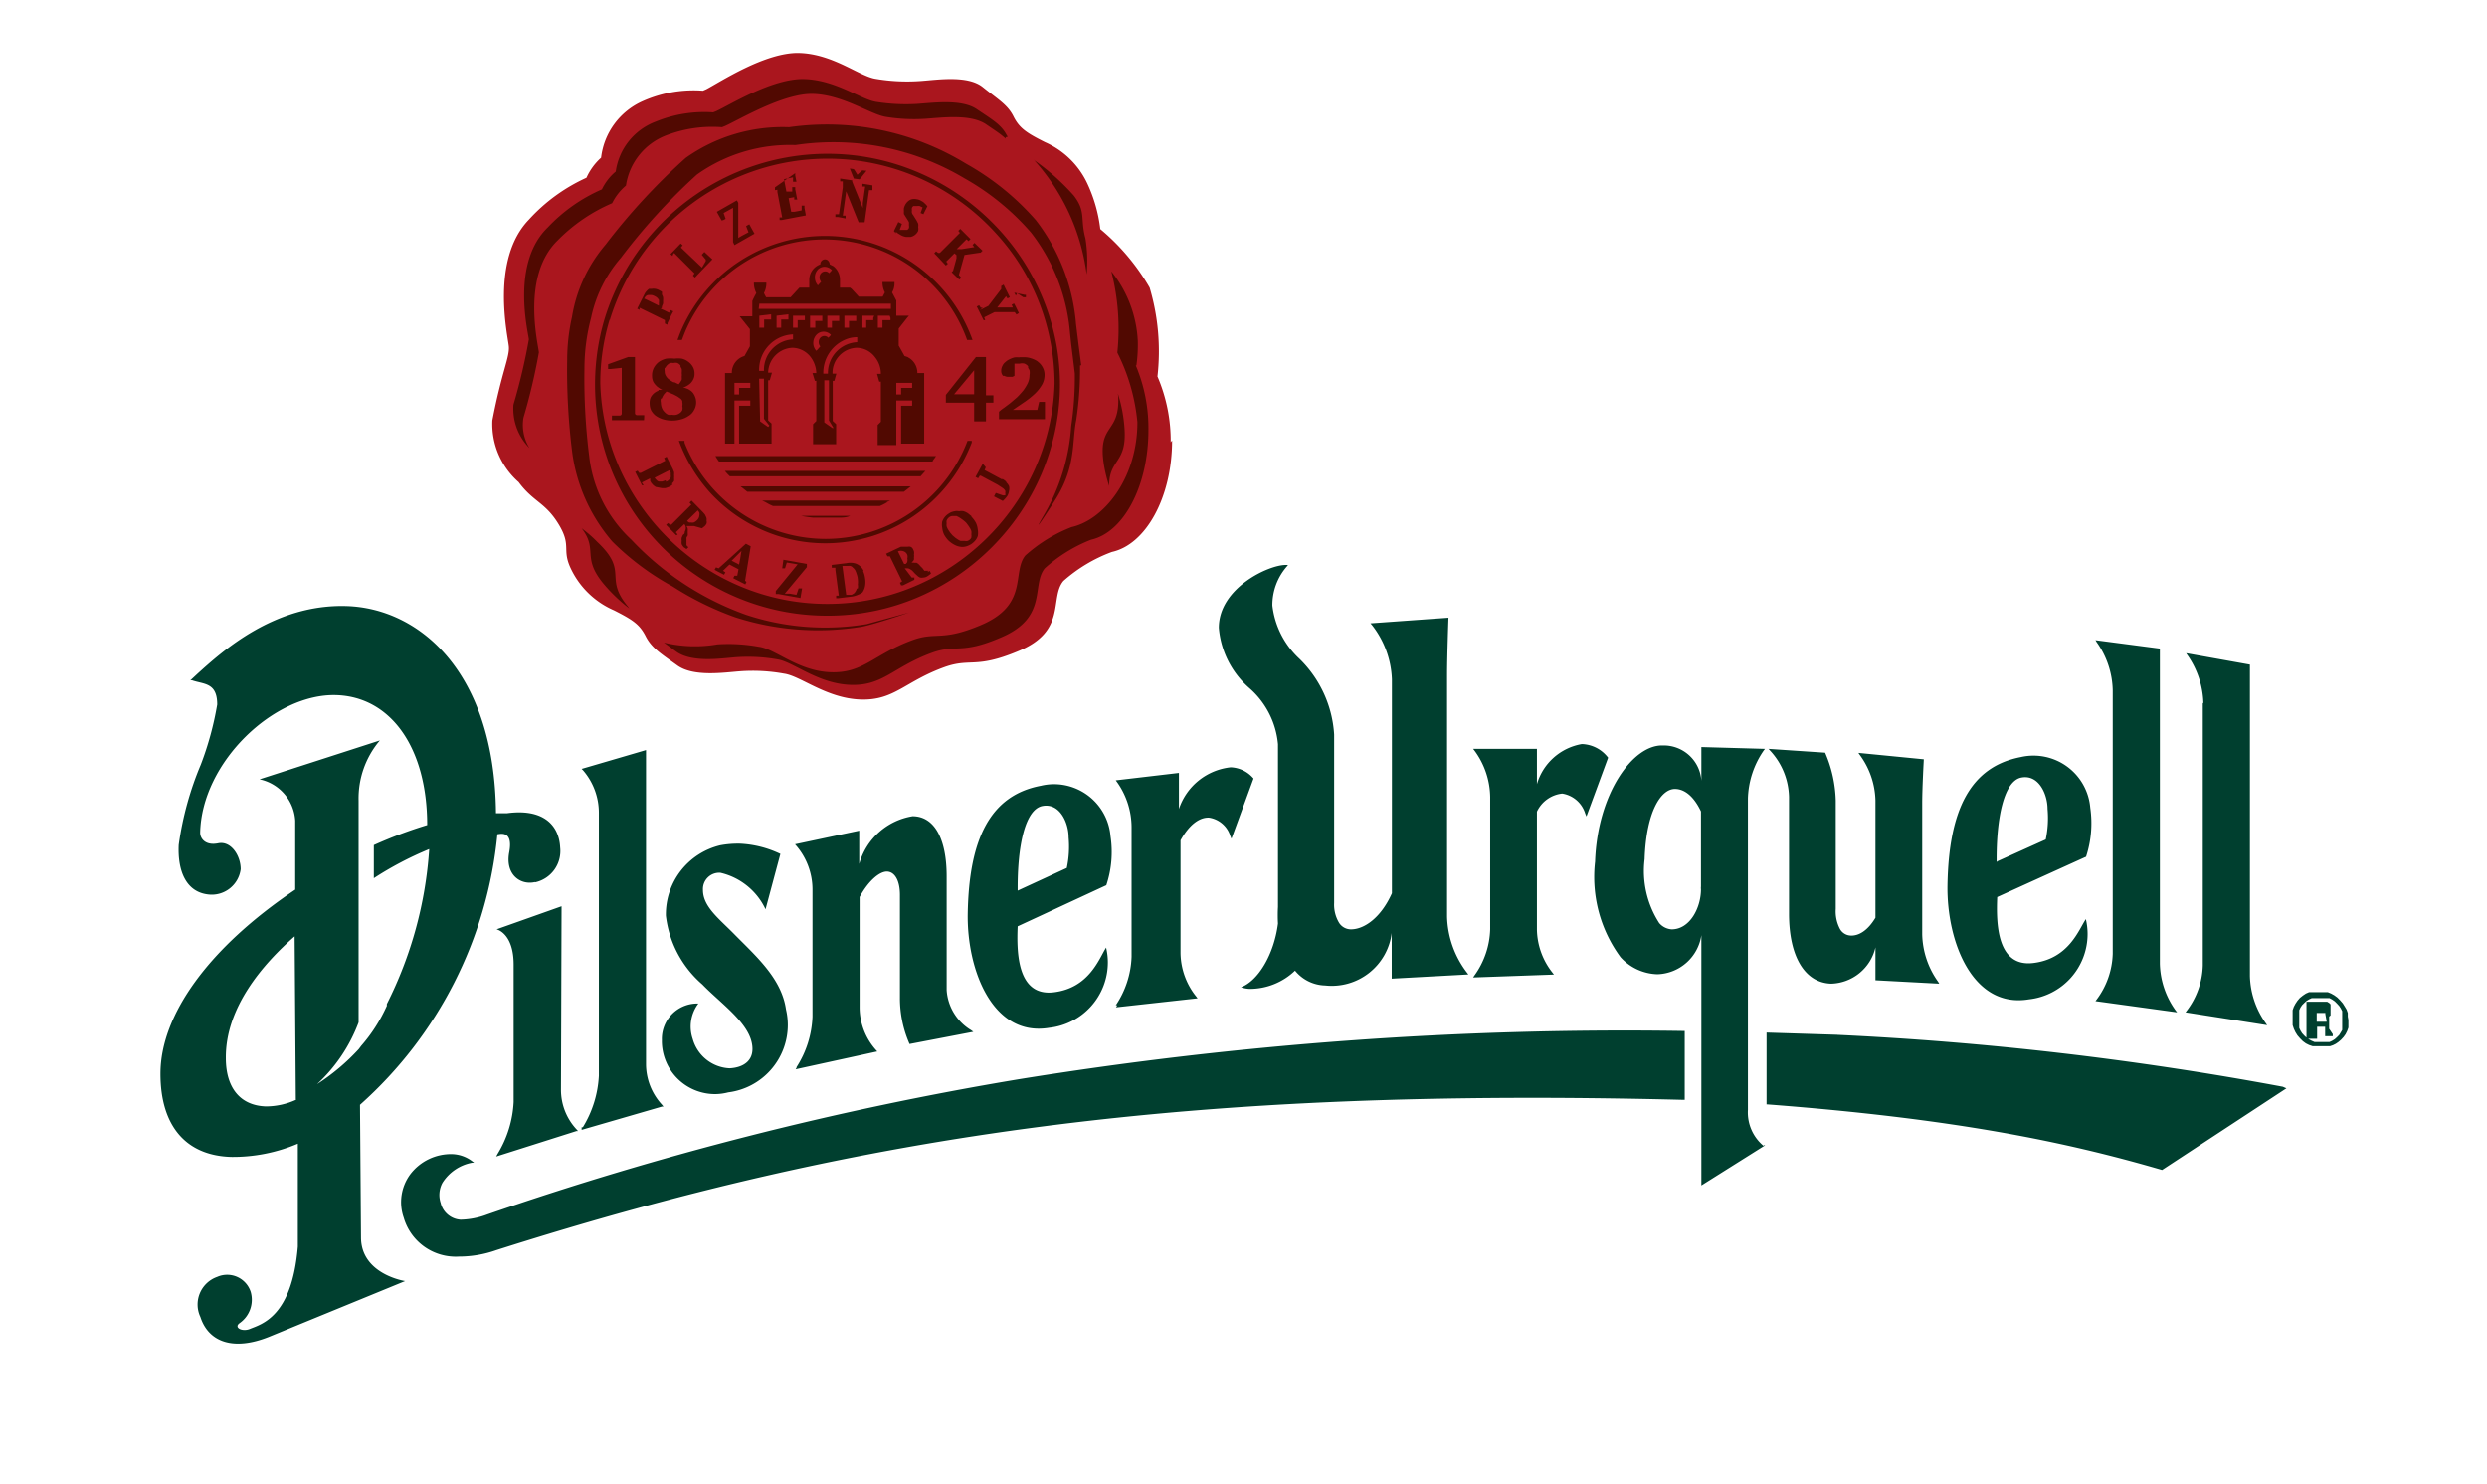 <?xml version="1.0" encoding="UTF-8" standalone="no"?> <svg xmlns="http://www.w3.org/2000/svg" width="100%" height="100%" viewBox="0 0 124 74" version="1.1" xml:space="preserve" style="fill-rule:evenodd;clip-rule:evenodd;stroke-linejoin:round;stroke-miterlimit:2"><g id="Artboard1"><path style="fill:none" d="M0 18.333h125v83.973H0z" transform="matrix(.99 0 0 .878 0 -16.103)"></path><path d="M84 79.07v3.43h-.17c-24.3-.61-40.63 1.62-59.09 7.5a5.608 5.608 0 01-1.86.32 2.698 2.698 0 01-2.75-1.94 2.341 2.341 0 01.33-2.17 2.552 2.552 0 012.09-1c.363.013.712.139 1 .36l.09.07h-.11a2.232 2.232 0 00-1.47 1 1.27 1.27 0 00-.09 1c.11.469.519.813 1 .84a3.998 3.998 0 001.32-.26 163.473 163.473 0 0126.48-6.74A189.04 189.04 0 0184 79.07m7.62.19l-3.49-.11h-.05v3.58h.05c9.38.72 14.87 1.87 19.67 3.27l6.2-4.07-.18-.08a162.438 162.438 0 00-22.25-2.59M28 72.85L24.76 74s.85.18.85 1.76v6.85a5.489 5.489 0 01-.8 2.59l-.07.13 4-1.27h.08l-.06-.07a2.9 2.9 0 01-.79-2l.03-9.14zm-1.31-1.21c-.73.18-1.51-.36-1.3-1.48.21-1.12-.46-.91-.59-.9a20.714 20.714 0 01-6.85 13.49l.05 6.61c0 1.85 2.2 2.18 2.2 2.18l-6.8 2.79c-1.75.7-3 .27-3.41-1a1.462 1.462 0 01.84-2 1.233 1.233 0 011.67.75 1.423 1.423 0 01-.54 1.55c-.34.23.12.46.5.3.58-.24 2.1-.6 2.39-4.11v-5.13a8.26 8.26 0 01-3.33.66C9.24 85.28 8 83.77 8 81.2c0-2.94 2.42-6.29 6.72-9.18v-3.44a2.245 2.245 0 00-1.78-2.06l6-1.94a4.47 4.47 0 00-1.06 3v11.06a7.994 7.994 0 01-2.07 3.08 10.527 10.527 0 002.08-1.75l.12-.16a7.988 7.988 0 001.28-2 .339.339 0 010-.09A20.081 20.081 0 0021.4 70a16.88 16.88 0 00-2.76 1.45V69.8c.864-.39 1.753-.724 2.66-1 0-3.85-1.81-6.4-4.54-6.48-3.08-.09-6.7 3.33-6.78 6.86 0 .29.26.66.9.53S12 70.33 12 71a1.455 1.455 0 01-1.63 1.26c-1.1-.13-1.52-1.18-1.46-2.47.192-1.375.561-2.72 1.1-4 .372-.971.646-1.975.82-3 0-1.11-.67-1-1.26-1.21h-.08l.07-.06.28-.26c1.25-1.13 3.85-3.49 7.44-3.38 3.59.11 7.38 3.23 7.45 10.33h.55c1.76-.24 2.59.55 2.65 1.71a1.596 1.596 0 01-1.27 1.74M14.75 82.49l-.06-8.14c-1.6 1.4-3.45 3.56-3.43 6.07 0 1.5.73 2.37 2 2.41a3.63 3.63 0 001.52-.34M29 83.87V84l4-1.16h.08l-.08-.1a3.002 3.002 0 01-.79-2V65.06L29 66l.07.07a3.24 3.24 0 01.79 2.13v13.1a5.435 5.435 0 01-.8 2.57m10.67-3l-.06.11 4.07-.89-.08-.09a3.202 3.202 0 01-.8-2.09v-5.52c.43-.8 1-1.29 1.38-1.27.38.02.63.46.63 1.16v5.15a5.68 5.68 0 00.48 2.29l3.18-.61-.11-.08a2.521 2.521 0 01-1.22-2v-5.67c0-1.89-.62-3-1.7-3a3.315 3.315 0 00-2.66 2.38v-1.66l-3.2.68.06.07c.519.604.806 1.374.81 2.17v6.37a4.998 4.998 0 01-.8 2.51m-5-3.18A1.767 1.767 0 0033 79.52l-.001.057a2.653 2.653 0 002.64 2.64c.227 0 .452-.03.671-.087a3.392 3.392 0 002.97-3.355c0-.261-.03-.521-.09-.775-.22-1.56-1.51-2.67-2.6-3.78-.76-.77-1.54-1.36-1.54-2.18a.814.814 0 01.87-.86A3.312 3.312 0 0138.17 73l.74-2.76a5.242 5.242 0 00-2-.51 4.794 4.794 0 00-1 .08 3.54 3.54 0 00-2.71 3.51 5.355 5.355 0 001.82 3.43c.88.91 2.23 1.84 2.46 2.89.2.89-.41 1.26-1.11 1.29a2.003 2.003 0 01-1.83-1.46 1.913 1.913 0 01.28-1.77m20.89.09l-.07.1 4.07-.45-.06-.08a3.535 3.535 0 01-.79-2.18v-5.62c.42-.75.92-1.15 1.42-1.13.498.074.912.429 1.06.91l.06.14 1.1-3a1.57 1.57 0 00-1.14-.56A3.065 3.065 0 0058.78 68v-1.8l-3.15.37a3.91 3.91 0 01.79 2.35v6.45a4.61 4.61 0 01-.79 2.42m-4.89-3.94c-.06 1.36 0 3.5 1.79 3.29 1.79-.21 2.28-1.71 2.62-2.23.058.246.087.497.087.749a3.282 3.282 0 01-2.917 3.251c-2.83.48-4.11-2.89-4.07-5.67.06-3.81 1.16-5.93 3.65-6.4.216-.052.437-.078.659-.078a2.831 2.831 0 012.811 2.598 5.233 5.233 0 01-.21 2.44l-4.42 2.05zm0-1.78l2.45-1.13a5.105 5.105 0 00.09-1.53c0-.71-.43-1.72-1.3-1.56-.87.16-1.26 2-1.24 4.22m23.56-4.65V74a4.143 4.143 0 01-.79 2.31l-.06.09 3.93-.14h.1l-.06-.08a3.57 3.57 0 01-.79-2.15v-5.9a1.58 1.58 0 011.26-.9c.543.084.991.474 1.15 1l.06.14 1.08-2.93a1.71 1.71 0 00-1.31-.68 2.835 2.835 0 00-2.24 2V65h-3.18l.07.09a4 4 0 01.78 2.31m-10.58-2.62v8.1a7.66 7.66 0 000 .83c-.2 1.56-1 2.87-1.85 3.18h-.14.15c.141.05.29.077.44.08a3.261 3.261 0 002.25-.91c.368.454.916.724 1.5.74a3.014 3.014 0 003.32-2.62v2.28l3.82-.21-.06-.08a4.806 4.806 0 01-1-2.8V61.31c0-.92.07-2.85.07-2.85l-3.89.28.07.08a4.653 4.653 0 011 2.71V72.2c-.56 1.25-1.4 1.8-2.04 1.8a.7.7 0 01-.59-.32 1.749 1.749 0 01-.25-1v-8.39a5.76 5.76 0 00-1.73-3.78 4.3 4.3 0 01-1.35-2.66 2.931 2.931 0 01.71-1.93l.07-.09h-.12c-.85 0-3.33 1.15-3.33 3.13a4.469 4.469 0 001.51 3 4.21 4.21 0 011.44 2.81m24.22 20h.07l-3.18 2V74.29a2.287 2.287 0 01-2.19 1.95 2.57 2.57 0 01-1.84-.85 6.752 6.752 0 01-1.27-4.77c.12-3.38 1.88-5.84 3.38-5.79a1.879 1.879 0 011.92 1.77v-1.69L88 65l-.06.08a4.423 4.423 0 00-.79 2.39V83a2.174 2.174 0 00.78 1.8M84.81 72a.472.472 0 010-.13v-3.75c-.35-.74-.81-1.12-1.3-1.12-.69 0-1.43 1.12-1.51 3.5a4.79 4.79 0 00.73 3.19c.157.182.38.294.62.31.91 0 1.46-1.08 1.46-2m4.39-4.62v5.84c0 2.13.78 3.44 2.09 3.49a2.335 2.335 0 002.22-1.81v1.64l3.18.17-.06-.1a4.216 4.216 0 01-.79-2.36v-6.54c0-.76.08-2.19.08-2.19l-3.26-.32.06.09c.492.66.768 1.457.79 2.28v5.85c-.39.65-.84.91-1.24.89a.642.642 0 01-.53-.33 1.876 1.876 0 01-.21-1v-5.4a6.432 6.432 0 00-.53-2.39L88.18 65l.08.09a3.51 3.51 0 01.94 2.3m10.38 5c-.06 1.36 0 3.5 1.79 3.29 1.79-.21 2.28-1.68 2.63-2.19.058.246.087.497.087.749a3.282 3.282 0 01-2.917 3.251c-2.83.48-4.11-2.89-4.07-5.67.06-3.81 1.16-5.93 3.65-6.41a2.84 2.84 0 013.47 2.53 5.368 5.368 0 01-.21 2.44l-4.43 2.01zm0-1.78l2.42-1.09a5.105 5.105 0 00.09-1.53c0-.71-.43-1.72-1.3-1.56-.87.16-1.26 2-1.24 4.22m5.79-8.53v13.1a4 4 0 01-.8 2.28l-.06.08 4.07.56-.07-.09a4.15 4.15 0 01-.79-2.33V60l-3.21-.42.06.1c.502.701.781 1.538.8 2.4m4.49.62v13.1a3.888 3.888 0 01-.8 2.26l-.06.08 4.07.64-.07-.1a4.235 4.235 0 01-.79-2.34V60.8l-3.18-.57.06.09c.5.71.778 1.552.8 2.42m7.23 15.78v.38l-.06.17-.08.16-.1.14-.13.14-.13.11-.13.09-.14.07-.15.05h-.86l-.18-.06-.16-.08-.15-.11-.14-.14-.13-.15-.1-.16-.08-.17-.06-.18v-.75l.06-.17.08-.15.1-.15.12-.14.15-.12.15-.1.16-.07h.93l.17.07.16.09.15.11.14.14.13.15.1.16.09.15.06.17v.18l.03.17zm-.31.5v-.94l-.07-.14-.08-.12-.11-.12-.11-.11-.13-.09-.13-.07h-.89l-.13.06-.13.08-.11.1-.11.11-.08.12-.06.13v.89l.06.13.08.13.11.12.11.1.13.09.13.07.14.06h.75l.13-.06.13-.08.11-.1.11-.11.08-.13.07-.12zm-.47.21v.1h-.38v-.47h-.4v.6H115v-1.85h1.03l.1.06.07.07v.55l-.07.06h-.06.06v.61l.18.27zm-.37-1v-.06h-.43v.44h.49v-.05l-.06-.33z" style="fill:rgb(0,63,47);fill-rule:nonzero" transform="matrix(1 0 0 1 0 -27.657)"></path><path d="M58.37 49.71a8.128 8.128 0 00-.66-3.28 11.13 11.13 0 00-.39-4.43 10.866 10.866 0 00-2.46-2.92 7.374 7.374 0 00-.65-2.28 4.18 4.18 0 00-2.1-2.05c-.94-.47-1.29-.71-1.58-1.29-.29-.58-.76-.84-1.53-1.46s-2.34-.35-3.16-.3a9.333 9.333 0 01-2.17-.11c-.82-.12-2.1-1.23-3.8-1.29-1.7-.06-4 1.47-4.66 1.81l-.16.07a6.22 6.22 0 00-3 .52 3.533 3.533 0 00-2.08 2.82c-.31.279-.559.62-.73 1a8.775 8.775 0 00-2.87 2.09c-1.93 2-1.05 5.79-1 6.32.05.53-.36 1.29-.82 3.69a3.851 3.851 0 001.31 3.08c.74 1 1.33 1 2 2.11.67 1.11.11 1.23.64 2.28a4.243 4.243 0 002.11 2c.93.47 1.28.7 1.58 1.29.3.59.76.87 1.58 1.46.82.59 2.34.35 3.16.29a8.687 8.687 0 012.16.12c.82.11 2.11 1.23 3.81 1.29 1.7.06 2.21-.91 4.23-1.63 1.27-.44 1.52.1 3.61-.77 2.48-1 1.57-2.65 2.28-3.51a7.649 7.649 0 012.42-1.45c1.69-.37 3-2.72 3-5.56" style="fill:rgb(170,22,30);fill-rule:nonzero" transform="matrix(1 0 0 1 0 -27.657)"></path><path d="M41.25 58.36c6.343.016 11.578-5.187 11.6-11.53a11.364 11.364 0 00-.18-2c-1.011-5.485-5.84-9.505-11.418-9.505A11.637 11.637 0 0030.12 43.64a11.49 11.49 0 002.61 11 11.597 11.597 0 008.52 3.72M30.4 43.63a11.366 11.366 0 0110.856-8.061c3.221 0 6.294 1.372 8.444 3.771a11.067 11.067 0 012.69 5.44c.126.659.189 1.329.19 2-.181 6.086-5.237 10.993-11.325 10.993-6.088 0-11.144-4.907-11.325-10.993a10.908 10.908 0 01.47-3.2" style="fill:rgb(81,9,1);fill-rule:nonzero" transform="matrix(1 0 0 1 0 -27.657)"></path><path d="M37.41 44.89l-.29.52a.862.862 0 00-.63.85h-.34v3.52h.47v-2.15h.79v.26h-.56v1.89h1.62v-1l-.17-.16v-2h.08l.11-.38h-.19A1.265 1.265 0 0139.5 45c.356.004.691.17.91.45a1.4 1.4 0 01.29.81h-.19l.12.39h.07v2l-.16.16v1h1.15v-1l-.17-.16v-2h.08l.1-.36h-.19l-.001-.041c0-.671.54-1.228 1.211-1.249.36.007.696.181.91.47.189.235.292.528.29.83h-.19l.11.39h.08v2l-.16.16v1h.93v-2.22h.79v.26h-.55v1.89h1.15v-3.52h-.34a.881.881 0 00-.36-.72l-.13-.08-.15-.05-.29-.52v-.85l.44-.56.07-.08h-.63v-.76l-.21-.4a.884.884 0 00.12-.44v-.08H44a1.08 1.08 0 00.12.52l-.11.21h-1.19l-.36-.39-.08-.06h-.5v-.39a.85.85 0 00-.33-.68l-.18-.09a.284.284 0 00-.06-.16.209.209 0 00-.18-.09.24.24 0 00-.23.24v.01a.82.82 0 00-.55.79V42h-.49l-.44.48H38.2a2.096 2.096 0 01-.11-.21c.073-.135.114-.286.12-.44v-.08h-.62a1.08 1.08 0 00.12.52c-.07.13-.14.26-.2.4v.76h-.63l.51.64v.85l.02-.03zm0 1.86V47h-.56v.33h-.23v-.58h.79zm7.28 0h.79V47h-.55v.33h-.24v-.58zm-4.56-3.35v.22h-.36V44h-.23v-.6h.59zm.26.6v-.6H41v.26h-.35V44h-.26zm.38 1.08l-.07.07a.564.564 0 01-.15-.39.59.59 0 01.15-.4.49.49 0 01.73 0l-.13.14a.272.272 0 00-.2-.089.272.272 0 00-.2.089.328.328 0 000 .43l-.13.15zm.48-1.08v-.6h.59v.26h-.36V44h-.23zm.31 5h-.06l-.4-.28v-2.1h.23v2l.23.38zm1.18-4.53v.25a1.537 1.537 0 00-1.46 1.57h-.23a1.795 1.795 0 011.3-1.77c.127-.033.258-.049.39-.05zM42.1 44v-.6h.59v.26h-.36V44h-.23zm1.44-.49v.11h-.35V44H43v-.6h.59l-.05.11zm.86 0v.11H44V44h-.23v-.6h.59l.04.11zm-3.65-2.38a.462.462 0 01.36-.17.5.5 0 01.37.17l-.14.15a.251.251 0 00-.2-.09.282.282 0 00-.2.09.297.297 0 00-.08.21c.001.08.029.158.08.22l-.1.11-.06.07a.59.59 0 01-.15-.4.543.543 0 01.15-.39m-2.92 1.7h6.56v.26h-6.59l.03-.26zm1.45.53v.26h-.36V44h-.23v-.6l.59-.07zm-.86 0v.26h-.35V44h-.24v-.6l.59-.07zm1.09 1v.25a1.527 1.527 0 00-1.45 1.57h-.24a1.768 1.768 0 011.69-1.82m-1.69 2.21h.24v2l.27.34-.06.07-.4-.28-.05-2.13z" style="fill:rgb(81,9,1);fill-rule:nonzero" transform="matrix(1 0 0 1 0 -27.657)"></path><path d="M48.51 49.64h-.27a7.575 7.575 0 01-7.072 4.889 7.574 7.574 0 01-7.038-4.799v-.09h-.28a7.994 7.994 0 001.6 2.63 7.812 7.812 0 005.706 2.478 7.825 7.825 0 007.294-5.018.339.339 0 000-.09M39 56h.14l.09-.29.54.09-.09.11-1 1.22v.15h.13l1.1.2.08-.47V57h-.17l-.11.32-.34-.06h-.24l1.1-1.32v-.16l-1.17-.21L39 56zm-3.17 0l-.13-.05-.07.12.14.08.33.17.07-.12-.12-.08.32-.31.46.24V56l-.07.37h-.14l-.06.12.13.07.47.24.06-.12-.07-.06.28-1.72-.24-.13L35.83 56zm1.08-.5l-.06.31-.17-.09-.2-.1.49-.49-.06.37zm12.25-10.04h-.5l-1.5 1.89v.39h1.41v.93h.59v-.93h.37v-.37h-.37v-1.91zm-.59.66v1.2h-1l1-1.2z" style="fill:rgb(81,9,1);fill-rule:nonzero" transform="matrix(1 0 0 1 0 -27.657)"></path><path d="M35.84 50.67H46.5c0-.05.07-.12.11-.18l.06-.09h-11c.051.09.108.177.17.26m14.98-5.18a.964.964 0 00-.24 0 1.285 1.285 0 00-.24.09.778.778 0 00-.21.14.473.473 0 00-.15.19.507.507 0 00-.06.25.368.368 0 00.09.25h.07a.36.36 0 00.19.05h.21l.1-.05v-.61h.26a.465.465 0 01.24 0c.07.028.132.073.18.13a.273.273 0 000 .07c.003.023.05.08.07.13a.7.7 0 010 .25.939.939 0 01-.09.4 2.327 2.327 0 01-.22.36c-.1.12-.2.23-.31.34l-.34.29-.32.24c-.085.057-.165.12-.24.19v.37h2.29v-.86h-.29l-.09.4H50.5l.63-.43c.177-.124.344-.261.5-.41.128-.128.239-.273.33-.43a.997.997 0 00.12-.46A.79.79 0 0052 46a.858.858 0 00-.22-.28l-.06-.05a1.139 1.139 0 00-.27-.13 1.103 1.103 0 00-.41-.07h-.22m-4.53 10.65h-.2L46 56a.605.605 0 00-.08-.08l-.08-.09-.06-.06-.08-.05h-.12a.285.285 0 00-.13 0l.06-.07a.237.237 0 00.06-.09.602.602 0 000-.12.285.285 0 000-.13.36.36 0 000-.16.758.758 0 00-.07-.15.211.211 0 00-.11-.08.316.316 0 00-.13 0h-.34l-.74.35.07.13h.12l.06.12.55 1.13-.11.07.06.13h.09l.57-.28v-.11h-.13l-.35-.46h.15a.292.292 0 01.13.05.46.46 0 01.12.09l.11.12.12.11c.04.039.088.07.14.09.049.01.101.01.15 0a.403.403 0 00.2-.06l.09-.06.1-.08-.06-.13-.12.06m-1-.51a.387.387 0 01-.08.1h-.08l-.31-.63a.403.403 0 01.29 0 .308.308 0 01.18.18.344.344 0 010 .18.301.301 0 010 .14M34 44.05c-.08.18-.15.37-.22.56H34c.07-.18.14-.37.22-.55a7.562 7.562 0 016.889-4.462 7.565 7.565 0 017.111 5.012h.27a7.825 7.825 0 00-7.357-5.189A7.823 7.823 0 0034 44.05m8.64-7.48l.22.03.29-.36.05-.07-.21-.02-.18.16-.06.06-.13-.21-.05-.07-.2-.03.2.5.07.01zm-3.88.55v.11L39 38.5h-.13v.13h.1l1.21-.23-.07-.38v-.11h-.14v.24l-.37.07h-.15l-.13-.68.28-.05v.12h.15l-.1-.51v-.11h-.15v.22h-.29l-.12-.62.45-.09v.22h.17l-.06-.31v-.12l-1.01.71v.14l.12-.02zm11.95 5.16l.31.2h.13v-.05a.273.273 0 000-.07h-.06l-.52-.11.08.15.06-.12zm-6.04-3.07a.504.504 0 00.11.09l.15.09c.075.04.156.067.24.08h.24a.538.538 0 00.37-.3.506.506 0 000-.19.485.485 0 000-.17l-.08-.16-.09-.14-.08-.13a.248.248 0 01-.06-.23.285.285 0 010-.13.308.308 0 01.07-.09h.2a.506.506 0 01.11 0L46 38l-.1.28.14.06.2-.4-.1-.11-.11-.1-.12-.07a.63.63 0 00-.22-.07.543.543 0 00-.22 0 .43.43 0 00-.19.1.577.577 0 00-.15.19.643.643 0 00-.06.16.752.752 0 000 .15.818.818 0 000 .14l.08.13.09.14c.03.044.057.091.08.14a.818.818 0 010 .14.42.42 0 010 .15.343.343 0 01-.08.09h-.32a.088.088 0 01-.06 0l.11-.3-.18-.09-.22.45.1.11m-8.6-.66l.11-.06-.1-.29.47-.26v1.71l.07.15 1-.57-.19-.34-.07-.13-.16.09.12.31-.34.18-.17.1v-1.75l-.07-.12-1 .57.24.43.09-.02zm-2.49 1.66a.062.062 0 01.05 0l1 1-.08.11.1.1.11-.12.76-.79-.28-.26-.12-.11-.13.14.2.24v.08L35 41l-1.05-1 .09-.11-.1-.09-.51.53.1.09.05-.13zM31.88 43l1.27.62v.17l.13.06v-.08l.2-.42.09-.17-.13-.06-.08.13-.22-.11-.2-.09A.319.319 0 0033 43v-.06l.06-.15v-.15a.752.752 0 000-.15.454.454 0 00-.06-.15.411.411 0 000-.14l-.13-.07a.596.596 0 00-.2-.07.485.485 0 00-.17 0h-.14a.55.55 0 00-.11.1.662.662 0 00-.1.13l-.38.76.13.06-.02-.11zm.26-.48a.197.197 0 01.07-.1.178.178 0 01.12-.05h.14a.366.366 0 01.16.05c.06.026.114.063.16.11l.06.08a.33.33 0 010 .14c.004.05.004.1 0 .15l-.55-.27-.19-.09.03-.02zm10.92 13.61a.672.672 0 00-.47-.39.935.935 0 00-.38 0l-.74.09v.14h.18v.1l.17 1.29h-.13v.13h.1l.66-.08a1.19 1.19 0 00.35-.1.723.723 0 00.2-.11.801.801 0 00.13-.31 1.13 1.13 0 000-.41 1.19 1.19 0 00-.1-.35m-.31.88a.526.526 0 01-.07.15.278.278 0 01-.09.1l-.1.06h-.27L42 55.88h.28a.482.482 0 01.12 0 .246.246 0 01.12.08.434.434 0 01.11.12c.034.063.061.13.08.2a.89.89 0 01.06.27c.01.083.01.167 0 .25a.61.61 0 010 .2m-10.65-8.56v-.08h-.36a.1.1 0 01-.1-.1v-2.8h-.34l-1 .36v.24h.12L31 46v2.28a.1.1 0 01-.1.1h-.39v.23h1.6l.01-.17zM44.2 52.7l.18-.08H38l.17.08c.118.073.242.137.37.19h5.33c.128-.053.252-.117.37-.19m-3.07.77h.62c.21 0 .4 0 .6-.09h-2.45c.202.04.405.07.61.09h.62m9-1.79a1.077 1.077 0 00-.17-.13h-.07l-.69-.37-.15-.08.06-.14-.15-.18-.36.66.13.07.08-.13h.05l.84.45.26.17a.451.451 0 01.12.13.227.227 0 010 .11.27.27 0 010 .12H50l-.35-.12-.09.17.13.07.31.16.12-.12.05-.06.06-.08a.667.667 0 00.08-.25.471.471 0 000-.23.625.625 0 00-.14-.19m-17.34-4.57a.72.72 0 00-.38.32.674.674 0 00-.06.31c0 .124.028.247.08.36.052.091.12.172.2.24.112.083.237.147.37.19a1.628 1.628 0 00.91.01c.136-.034.264-.091.38-.17a.726.726 0 00.27-.28.768.768 0 00.06-.67.863.863 0 00-.1-.19.644.644 0 00-.15-.14l-.1-.06-.16-.06h-.09l.19-.1c.065-.037.125-.08.18-.13a.714.714 0 00.14-.2.602.602 0 00.06-.28.68.68 0 00-.09-.35.775.775 0 00-.23-.25.848.848 0 00-.32-.15 1.446 1.446 0 00-.36 0 1.91 1.91 0 00-.4 0 1.14 1.14 0 00-.36.15.914.914 0 00-.26.29.815.815 0 00-.1.43c0 .089.017.177.05.26a.714.714 0 00.14.2l.07.07.1.07a.877.877 0 00.15.09h-.19m.34-1.1a.517.517 0 01.24-.24.485.485 0 01.17 0 .358.358 0 01.2 0 .436.436 0 01.15.12v.06l.06.11c.01.07.01.14 0 .21.01.063.01.127 0 .19.007.05.007.1 0 .15l-.08.13-.07.09-.21-.1h-.05a1.74 1.74 0 01-.22-.14.542.542 0 01-.16-.18.413.413 0 01-.06-.23.485.485 0 010-.17M33 47.52a.798.798 0 01.08-.16.476.476 0 01.09-.11l.06-.07.17.07.19.08.19.1.17.12c.027.031.05.064.07.1v.06a.45.45 0 010 .2.423.423 0 010 .2.37.37 0 01-.13.15.51.51 0 01-.17.08.496.496 0 01-.21 0 .605.605 0 01-.19 0 .514.514 0 01-.19-.14.533.533 0 01-.13-.2.746.746 0 01-.05-.26.45.45 0 010-.2m15.48 5.85l-.16-.13a.943.943 0 00-.22-.11.593.593 0 00-.23 0 .543.543 0 00-.22 0 .818.818 0 00-.22.07 1.26 1.26 0 00-.2.14.832.832 0 00-.2.3.86.86 0 000 .32 1 1 0 00.09.33c.061.114.138.219.23.31.09.083.191.154.3.21a.921.921 0 00.34.1.748.748 0 00.33-.06.849.849 0 00.29-.19.696.696 0 00.19-.29.872.872 0 000-.33 1 1 0 00-.09-.33 1.295 1.295 0 00-.22-.3m0 1a.26.26 0 01-.08.13.371.371 0 01-.12.07.33.33 0 01-.14 0h-.21l-.1-.05-.15-.1-.15-.13-.12-.14-.1-.15a.785.785 0 01-.07-.16.42.42 0 010-.15.33.33 0 010-.14.39.39 0 01.09-.13.31.31 0 01.18-.09h.22c.082.034.159.078.23.13.085.057.165.121.24.19.036.041.069.085.1.13.037.048.07.098.1.15a.526.526 0 01.07.15.477.477 0 010 .16.33.33 0 010 .14M45.3 52l.11-.09h-8.49l.13.1.21.17h7.81l.23-.18m.76-.77l.08-.09h-10l.12.14.13.13h9.51l.16-.18m-12.56.54a.443.443 0 00.11-.13.818.818 0 000-.14.752.752 0 000-.15.939.939 0 000-.15l-.06-.15-.25-.49-.06-.13-.13.07.06.13-1.22.61h-.08l-.08-.11-.12.06.34.67h.08l-.09-.14.42-.21a.215.215 0 000 .08v.06l.06.1.1.11.11.08.31.06h.17a1.01 1.01 0 00.2-.07.564.564 0 00.17-.12m-.35-.2l-.18.06h-.16a.188.188 0 01-.11-.07.398.398 0 01-.1-.12l.73-.37.07.12c.005.02.005.04 0 .06.004.02.004.04 0 .06a.27.27 0 010 .12.437.437 0 01-.23.21m.58 2.63l-.09-.11.42-.41a.31.31 0 01.07.14.405.405 0 010 .11.778.778 0 01-.05.14c0 .05 0 .1-.08.14a1.023 1.023 0 00-.07.15.43.43 0 000 .16.477.477 0 000 .16.52.52 0 00.12.17.643.643 0 01.12.08l.1-.1a.241.241 0 01-.1-.1.339.339 0 010-.09.335.335 0 010-.1.339.339 0 010-.09.418.418 0 010-.1l.06-.1a.405.405 0 000-.11v-.11a.482.482 0 000-.12.386.386 0 00-.06-.13h.38L35 54l.13-.1a.409.409 0 00.1-.14.222.222 0 000-.13.565.565 0 000-.13.574.574 0 00-.05-.12.329.329 0 00-.06-.1l-.07-.08-.46-.47-.11-.11-.1.1.09.1-1 1h-.06l-.1-.08-.1.09.12.12.39.4.07-.04zm1-1.2a.437.437 0 01.08.11.33.33 0 010 .14.353.353 0 01-.12.24.454.454 0 01-.16.11.33.33 0 01-.14 0 .272.272 0 01-.09 0 .387.387 0 01-.1-.08l.53-.52zM42.16 38.55v-.14h-.14l.17-1.21.14.35.48 1.19h.3l.22-1.6h.17v-.24l-.5-.08v.14h.13a.062.062 0 010 .05l-.11.78v.24l-.53-1.31v-.07l-.6-.09v.14h.13v.3l-.19 1.34h-.18v.14h.14l.37.07zM49 43h-.1l-.08-.12-.12.06.34.68h.08l-.05-.14.52-.26h1l.09.12.12-.07-.17-.35-.07-.13-.12.06.06.14h-.78l.44-.56.07.11.12-.06-.25-.5-.06-.13-.12.07v.15l-.64.84-.42.21L49 43zm-1.84-2.1l.1-.09-.08-.11.41-.41.1.09v.16l-.17.62-.07.07.12.12.26.25.1-.09-.12-.14.28-1 .75-.11h.05l.1-.1-.29-.28-.11-.11-.1.1.09.11-.63.1h-.25l.49-.49.1.09.1-.1-.51-.51-.1.1.08.1-1 1h-.08l-.11-.08-.09.1.12.12.46.49zM31.33 57.93c-1.27-1.5.06-1.73-1.55-3.25A6.303 6.303 0 0029 54c.83 1.08 0 1.42 1.06 2.73.39.472.833.899 1.32 1.27l-.05-.06m24.42-10.58c.12 2-1.07 1.35-.7 3.53.06.339.144.673.25 1 0-1.36.88-1.11.77-2.83a7.354 7.354 0 00-.33-1.77.268.268 0 010 .08" style="fill:rgb(81,9,1);fill-rule:nonzero" transform="matrix(1 0 0 1 0 -27.657)"></path><path d="M56.66 45.88a7.32 7.32 0 00.07-1.22 5.998 5.998 0 00-1.32-3.47c.34 1.321.441 2.693.3 4.05a9.67 9.67 0 011 3.47c0 2.8-1.67 4.87-3.28 5.23-.85.33-1.632.811-2.31 1.42-.68.85.19 2.44-2.19 3.46-2 .85-2.24.32-3.44.76-1.94.71-2.43 1.65-4.06 1.6-1.63-.05-2.8-1.18-3.59-1.27a8.447 8.447 0 00-2.07-.12 6.565 6.565 0 01-2.67-.09l.6.44c.79.58 2.24.35 3 .29a8.495 8.495 0 012.07.11c.78.12 2 1.21 3.63 1.27 1.63.06 2.12-.89 4.06-1.6 1.2-.44 1.45.1 3.44-.76 2.38-1 1.51-2.61 2.19-3.45a7.537 7.537 0 012.31-1.43c1.62-.36 2.86-2.67 2.86-5.47a8.07 8.07 0 00-.63-3.22m-5.09-10.25c.735.512 1.406 1.11 2 1.78.62.81.31 1.14.58 2.14.095.592.115 1.193.06 1.79a10.538 10.538 0 00-2.63-5.71m-1.31-1.15a.44.44 0 00-.05-.09c-.27-.52-.72-.77-1.49-1.29s-2.21-.31-3-.26a9.428 9.428 0 01-2-.1c-.77-.11-2-1.09-3.59-1.14-1.59-.05-3.74 1.3-4.4 1.6l-.15.06a6.403 6.403 0 00-2.86.46 3.122 3.122 0 00-2 2.49 2.655 2.655 0 00-.69.89 8.208 8.208 0 00-2.7 1.9c-1.82 1.76-1 5.12-.94 5.58a29.62 29.62 0 01-.77 3.26 2.791 2.791 0 00.8 2.16 2.181 2.181 0 01-.3-1.51c.317-1.072.574-2.16.77-3.26-.05-.47-.88-3.83.94-5.59a8.477 8.477 0 012.71-1.85c.168-.337.402-.637.69-.88a3.174 3.174 0 012-2.5A6.413 6.413 0 0136 34l.15-.06c.66-.29 2.92-1.65 4.4-1.6 1.48.05 2.82 1 3.59 1.14.661.11 1.332.143 2 .1.78-.05 2.21-.25 3 .26.44.3.77.51 1 .73v-.07" style="fill:rgb(81,9,1);fill-rule:nonzero" transform="matrix(1 0 0 1 0 -27.657)"></path><path d="M53.91 45.87l-.13-1-.13-1.06a9.773 9.773 0 00-2-5.17 13.088 13.088 0 00-3.48-2.82A13.3 13.3 0 0039.34 34a8.355 8.355 0 00-5.15 1.53 31.246 31.246 0 00-4 4.33 7.361 7.361 0 00-1.67 3.6 9.811 9.811 0 00-.24 2.14 32.732 32.732 0 00.25 4.61 8.543 8.543 0 002 4.45c.889.885 1.899 1.64 3 2.24a15.344 15.344 0 003.13 1.54 13.47 13.47 0 006.31.47c.69-.14 2.36-.71 2.36-.71l-2.12.58a12.54 12.54 0 01-6-.46 14.574 14.574 0 01-5.73-3.75 6.697 6.697 0 01-2.1-4.14 31.098 31.098 0 01-.24-4.42 9.907 9.907 0 01.33-2.5 6.636 6.636 0 011.49-3 30.057 30.057 0 013.79-4.15 8 8 0 014.91-1.47 12.747 12.747 0 018.43 1.66 12.47 12.47 0 013.32 2.71 9.411 9.411 0 011.94 5l.06.56.18 1.46c.01.877-.05 1.753-.18 2.62a10.067 10.067 0 01-1.36 4.44c-.793 1.354.44-.55.61-.83 1-1.63.78-2.81 1-3.9.137-.903.2-1.816.19-2.73" style="fill:rgb(81,9,1);fill-rule:nonzero" transform="matrix(1 0 0 1 0 -27.657)"></path></g></svg> 